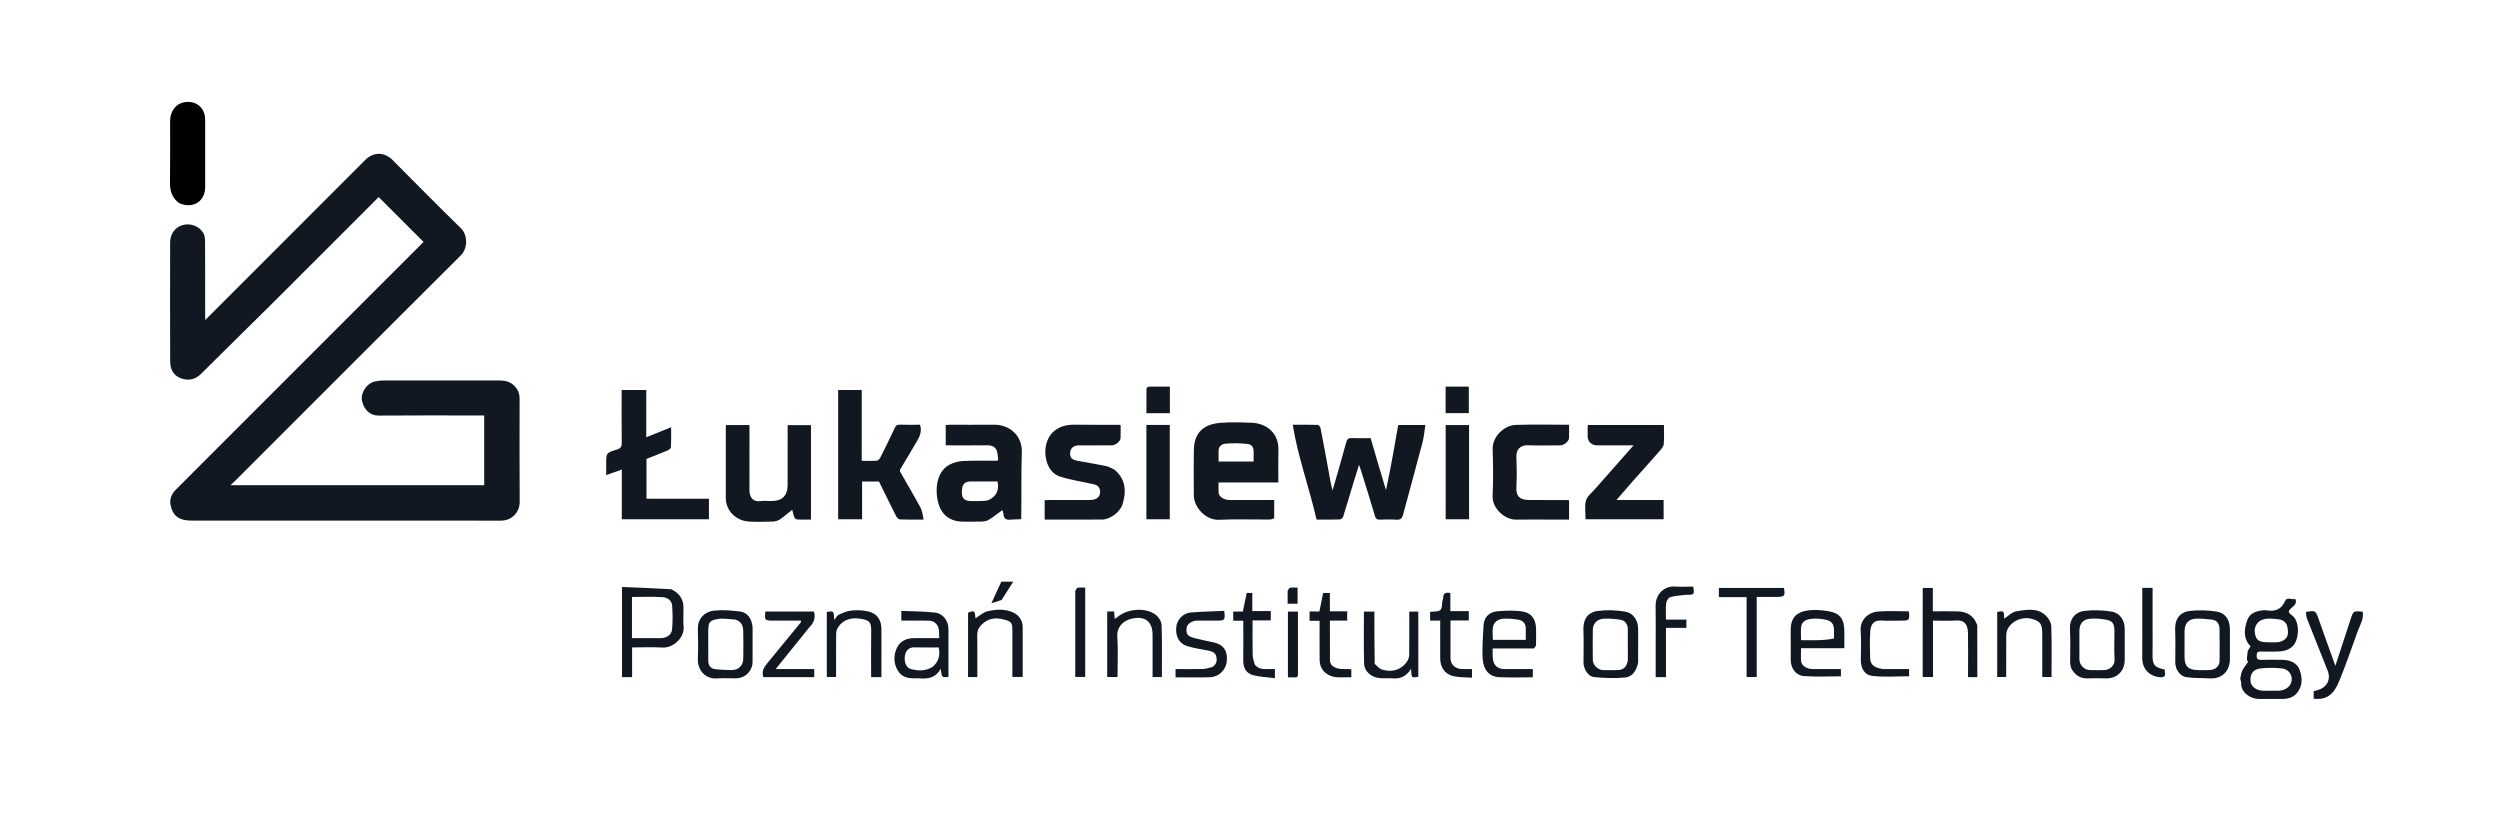 <svg xmlns="http://www.w3.org/2000/svg" width="2425" height="810" viewBox="0 0 2425 810" fill="none"><path d="M351.25 294.25C371.3 274.204 391.1 254.407 410.849 234.662C396.324 220.149 381.847 205.685 367.317 191.167C333.018 225.471 298.67 259.947 264.179 294.279C241.19 317.163 217.886 339.731 194.971 362.688C189.004 368.666 182.284 369.45 175.215 366.834C168.129 364.212 165.097 357.862 165.069 350.62C164.922 312.12 164.951 273.62 165.039 235.12C165.058 226.772 169.872 220.442 177.172 218.316C184.499 216.182 193.13 219.199 197.167 225.894C198.493 228.093 198.912 231.127 198.925 233.783C199.051 258.949 199 284.115 199 310.422C200.731 308.727 201.923 307.582 203.091 306.413C253.412 256.09 303.769 205.803 354.011 155.401C362.219 147.168 372.815 147.131 381.011 155.419C402.926 177.579 424.878 199.707 447.17 221.485C453.822 227.984 453.755 240.951 447.122 247.557C374.02 320.354 301.132 393.365 228.181 466.313C226.887 467.607 225.528 468.837 223.652 470.615C306 470.615 387.669 470.615 469.669 470.615C469.669 448.447 469.669 426.043 469.669 403C468.074 403 466.317 403 464.559 403C432.059 403 399.557 402.84 367.06 403.113C358.948 403.181 352.703 397.182 351.077 388.326C349.706 380.862 356.015 371.722 363.392 370.067C366.385 369.396 369.516 369.049 372.585 369.044C409.918 368.976 447.251 368.954 484.584 369.051C489.979 369.066 495.061 370.195 499.142 374.5C502.526 378.07 504.025 382.007 504.019 386.807C503.983 420.14 503.835 453.474 504.106 486.805C504.182 496.144 497.211 505.059 485.814 505.023C461.815 504.947 437.815 505 413.815 505C337.648 505 261.482 505.035 185.315 504.962C174.223 504.951 167.623 500.845 165.422 489.778C164.31 484.189 166.397 479.216 170.341 475.188C176.987 468.401 183.76 461.739 190.478 455.022C243.985 401.515 297.493 348.007 351.25 294.25Z" fill="#111821"></path><path d="M1344.42 475.42C1347.04 463.351 1349.35 451.112 1351.58 438.859C1353.18 430.091 1354.68 421.305 1356.27 412.255C1364.55 412.255 1372.98 412.255 1382.61 412.255C1381.67 418.087 1381.21 423.879 1379.77 429.41C1373.65 452.743 1367.21 475.99 1360.97 499.29C1360.03 502.795 1358.37 504.385 1354.46 504.097C1349.16 503.707 1343.8 503.913 1338.48 504.037C1335.85 504.098 1334.56 503.5 1333.7 500.548C1329.36 485.595 1324.62 470.756 1320.01 455.881C1319.63 454.659 1319.16 453.467 1318.24 450.887C1315.92 458.357 1313.92 464.648 1312.01 470.967C1308.94 481.119 1306.02 491.314 1302.8 501.416C1302.44 502.528 1300.57 503.847 1299.36 503.885C1292.06 504.114 1284.74 503.999 1277.07 503.999C1270.06 473.321 1259.15 443.774 1253.91 412.003C1262.89 412.003 1270.5 411.888 1278.1 412.142C1279.1 412.176 1280.67 413.976 1280.9 415.168C1283.67 429.293 1286.27 443.454 1288.85 457.616C1289.94 463.641 1290.89 469.693 1292.6 475.684C1297.06 460.118 1301.66 444.591 1305.86 428.955C1306.74 425.671 1308.08 424.836 1311.18 424.941C1317.17 425.143 1323.17 425 1329.53 425C1334.37 441.739 1339.22 458.491 1344.42 475.42Z" fill="#111821"></path><path d="M1235.96 502.765C1234.36 503.498 1232.79 503.962 1231.22 503.967C1214.89 504.021 1198.53 503.43 1182.23 504.191C1170.44 504.742 1157.94 492.971 1157.99 479.959C1158.04 465.293 1157.73 450.622 1158.07 435.964C1158.46 419.115 1168.15 411.429 1183.67 410.156C1193.77 409.328 1204 409.7 1214.15 410.072C1228.39 410.594 1240.44 420.034 1240.05 436.257C1239.8 446.703 1240 457.16 1240 468.022C1220.51 468.022 1201.44 468.022 1182 468.022C1182 471.558 1181.85 474.693 1182.04 477.807C1182.28 481.741 1187.17 484.975 1192.76 484.99C1205.42 485.023 1218.09 485 1230.75 485C1232.37 485 1233.99 485 1235.99 485C1235.99 491.036 1235.99 496.66 1235.96 502.765ZM1216 441.586C1216.18 436.691 1216.33 431.3 1209.96 430.614C1202.91 429.855 1195.71 429.768 1188.65 430.349C1185.59 430.6 1182.1 432.692 1182.02 436.967C1181.94 440.568 1182 444.171 1182 447.721C1193.63 447.721 1204.69 447.721 1216 447.721C1216 445.803 1216 444.162 1216 441.586Z" fill="#111821"></path><path d="M813 435C813 415.858 813 397.216 813 378.287C820.637 378.287 828.041 378.287 835.867 378.287C835.867 400.996 835.867 423.735 835.867 446.999C841.042 446.999 845.834 447.214 850.581 446.851C851.8 446.759 853.291 445.054 853.956 443.737C858.68 434.376 863.356 424.986 867.732 415.461C868.933 412.847 870.171 411.811 873.096 411.923C879.557 412.17 886.033 412 892.396 412C895.243 420.587 890.044 426.608 886.446 432.983C882.172 440.554 877.528 447.916 873.122 455.414C872.797 455.967 872.822 457.043 873.146 457.613C879.745 469.237 886.601 480.721 892.942 492.482C894.663 495.674 894.875 499.68 895.949 503.995C887.372 503.995 880.077 504.156 872.802 503.841C871.54 503.787 869.926 501.943 869.218 500.549C863.593 489.47 858.148 478.3 852.619 467.098C847.26 467.098 841.95 467.098 836.22 467.098C836.22 479.236 836.22 491.312 836.22 503.692C828.407 503.692 821.002 503.692 813 503.692C813 481.023 813 458.261 813 435Z" fill="#111821"></path><path d="M990.589 503.593C986.914 503.954 983.554 503.719 980.256 504.065C976.141 504.498 973.69 503.353 973.377 498.879C973.27 497.352 972.677 495.859 972.402 494.741C967.878 498.02 963.697 501.374 959.175 504.177C957.24 505.376 954.61 505.825 952.268 505.921C946.444 506.16 940.603 505.934 934.771 506.014C923.661 506.168 915.179 501.353 911.22 491.139C906.787 479.699 906.559 458.433 920.905 450.812C924.893 448.694 929.716 447.388 934.227 447.166C945.198 446.628 956.212 446.946 967.208 446.905C967.342 446.904 967.476 446.719 968.187 446.194C967.815 443.383 967.939 440.021 966.842 437.123C965.473 433.509 962.287 431.921 958.199 431.956C944.704 432.072 931.209 432 917.357 432C917.357 425.511 917.357 419.103 917.357 412.288C918.35 412.207 919.608 412.015 920.867 412.013C935.367 411.992 949.867 412.093 964.366 411.974C979.106 411.854 991.701 422.359 991.166 438.764C990.466 460.241 990.954 481.756 990.589 503.593ZM943.718 467C943.054 467 942.391 466.988 941.728 467.002C935.158 467.137 932.906 470.022 933 478.176C933.061 483.453 935.931 485.994 941.843 485.999C945.657 486.003 949.479 486.142 953.283 485.945C955.469 485.832 957.892 485.663 959.75 484.665C966.693 480.937 969.472 475.11 967.539 467C959.872 467 952.271 467 943.718 467Z" fill="#111821"></path><path d="M588 452.891C588 451.581 588 450.748 588 449.915C588 439.383 587.941 439.187 598.237 436.12C601.914 435.025 603.133 433.417 603.088 429.598C602.886 412.622 603 395.642 603 378.332C610.874 378.332 618.611 378.332 626.874 378.332C626.874 393.351 626.874 408.552 626.874 424.14C635.122 420.812 642.791 417.717 650.999 414.404C650.999 421.368 651.169 427.525 650.849 433.655C650.789 434.82 648.986 436.348 647.651 436.914C640.859 439.793 633.956 442.411 627.106 445.115C627.106 458.057 627.106 470.697 627.106 483.743C647.207 483.743 667.272 483.743 687.667 483.743C687.667 490.537 687.667 496.942 687.667 503.675C659.78 503.675 631.721 503.675 603.15 503.675C603.15 487.968 603.15 472.077 603.15 455.493C597.82 457.371 593.157 459.014 588 460.831C588 458.15 588 455.759 588 452.891Z" fill="#111821"></path><path d="M776.193 504C770.784 503.929 770.784 503.929 768.439 494.479C764.581 497.543 760.766 500.897 756.6 503.737C754.721 505.019 752.164 505.825 749.883 505.9C742.062 506.16 734.204 506.386 726.404 505.911C714.307 505.173 704.027 495.776 704.01 483.004C703.98 459.85 704.011 436.696 704.026 413.542C704.026 413.228 704.142 412.915 704.263 412.301C711.605 412.301 719.007 412.301 727 412.301C727 413.816 727 415.413 727 417.009C727 436.499 727.065 455.988 726.964 475.477C726.93 482.109 730.285 487.081 737.575 486.081C741.008 485.61 744.56 486 748.058 486C758.826 486 763.999 480.861 764 470.165C764.002 451.342 764.004 432.519 764.011 413.696C764.011 413.368 764.068 413.039 764.131 412.356C771.491 412.356 778.896 412.356 786.652 412.356C786.652 442.506 786.652 472.898 786.652 504C783.495 504 780.08 504 776.193 504Z" fill="#111821"></path><path d="M1081.13 455.641C1092.29 465.177 1092.62 476.921 1088.8 489.324C1086.51 496.752 1076.65 503.898 1069.07 503.955C1050.59 504.093 1032.11 504 1013.32 504C1013.32 497.759 1013.32 491.688 1013.32 485.234C1014.61 485.161 1016.04 485.013 1017.48 485.011C1030.81 484.993 1044.14 485.043 1057.47 484.982C1064.26 484.951 1067.94 481.254 1066.98 475.537C1066.06 470.13 1061.48 469.912 1057.43 469C1047.55 466.775 1037.41 465.323 1027.85 462.124C1016.09 458.188 1012.56 443.038 1014.38 433.075C1017.22 417.525 1029.41 411.752 1042.01 411.949C1056.5 412.176 1071 412.012 1085.5 412.029C1085.81 412.03 1086.12 412.161 1087 412.361C1087 416.49 1087.14 420.765 1086.95 425.026C1086.82 428.084 1082.03 431.979 1078.67 431.989C1067.84 432.019 1057.01 431.947 1046.18 432.022C1040.72 432.06 1037.63 435.498 1037.99 440.691C1038.3 445.267 1041.65 446.309 1045.23 446.979C1054.44 448.707 1063.71 450.192 1072.89 452.084C1075.66 452.655 1078.22 454.241 1081.13 455.641Z" fill="#111821"></path><path d="M1593 485C1600.14 485 1606.78 485 1613.71 485C1613.71 491.288 1613.71 497.354 1613.71 503.712C1588.71 503.712 1563.66 503.712 1538.01 503.712C1538.01 497.712 1536.9 491.334 1538.38 485.624C1539.45 481.488 1543.83 478.142 1546.93 474.612C1559.21 460.617 1571.57 446.689 1584.55 432C1572.05 432 1560.63 432.01 1549.21 431.996C1543.76 431.989 1540.03 428.304 1540 422.92C1539.99 419.757 1540.01 416.593 1540.04 413.43C1540.04 413.126 1540.19 412.822 1540.35 412.261C1564.67 412.261 1589.06 412.261 1614 412.261C1614 418.519 1614.44 424.83 1613.78 431.023C1613.51 433.553 1611.1 436.045 1609.23 438.18C1600.9 447.701 1592.38 457.059 1583.99 466.53C1578.9 472.278 1573.93 478.125 1567.97 485C1576.85 485 1584.67 485 1593 485Z" fill="#111821"></path><path d="M1522 494.01C1522 497.476 1522 500.452 1522 504C1515.35 504 1508.92 504 1502.49 504C1492 504 1481.5 503.831 1471.02 504.045C1459.25 504.284 1447.35 492.791 1447.84 481.264C1448.49 466.138 1448.41 450.947 1447.87 435.812C1447.44 423.798 1458.67 412.565 1470.53 412.151C1487.47 411.56 1504.45 412.001 1522 412.001C1522 416.473 1522.14 420.744 1521.95 425.001C1521.82 428.056 1517.04 431.978 1513.7 431.988C1503.21 432.02 1492.7 432.318 1482.23 431.89C1475.07 431.598 1470.53 435.711 1470.89 443.493C1471.35 453.464 1471.32 463.486 1470.89 473.46C1470.59 480.559 1473.6 484.827 1482.52 484.957C1495.34 485.144 1508.17 485.036 1520.99 485.062C1521.13 485.063 1521.28 485.177 1522 485.483C1522 487.983 1522 490.751 1522 494.01Z" fill="#111821"></path><path d="M173.529 196.825C166.824 191.699 164.786 185.133 164.903 177.19C165.197 157.201 164.972 137.204 165.013 117.211C165.031 108.707 169.828 101.803 176.439 99.779C188.435 96.107 198.999 103.476 199 115.937C199.001 137.763 199 159.589 199 181.415C199 194.508 188.687 201.97 176.105 197.963C175.338 197.718 174.621 197.312 173.529 196.825Z" fill="black"></path><path d="M2173.02 658.167C2173.7 655.262 2173.98 652.595 2175.1 650.355C2176.61 647.356 2178.78 644.687 2180.75 641.942C2178.68 640.67 2179.93 636.369 2180.15 632.52C2180.25 630.748 2181.89 629.065 2183.07 626.917C2175.89 619.738 2176.44 610.491 2180.05 601.066C2182.58 594.469 2188.6 592.807 2194.9 592.021C2196.05 591.877 2197.25 591.839 2198.39 592.026C2206.52 593.363 2212.78 591.434 2216.44 583.179C2218.54 578.441 2223.18 582.182 2226.43 580.927C2228.39 585.26 2225.38 587.258 2223.04 589.416C2220.37 591.88 2218.28 593.517 2222.95 596.697C2229.4 601.091 2230.36 612.583 2227.41 621.032C2225.19 627.412 2219.8 631.667 2209.59 631.971C2204.1 632.134 2198.6 632.111 2193.11 631.956C2190.15 631.872 2188.91 632.831 2188.92 635.941C2188.94 638.922 2189.91 640.117 2192.99 640.049C2199.98 639.894 2206.98 639.903 2213.97 640.026C2221.45 640.158 2228.14 642.878 2230.76 650.067C2233.49 657.544 2233.5 665.708 2227.97 672.327C2224.54 676.438 2219.4 677.957 2214.01 677.989C2206.35 678.034 2198.69 678.045 2191.03 677.988C2182.45 677.924 2173.65 671.477 2173.94 662.826C2173.99 661.428 2173.34 660.006 2173.02 658.167ZM2210.18 670C2211.46 669.828 2212.79 669.825 2214.01 669.456C2219.85 667.688 2222.99 663.808 2223 658.52C2223.01 653.823 2219.46 649.071 2213.67 648.419C2206.65 647.628 2199.38 647.535 2192.38 648.433C2185.29 649.343 2182.44 653.967 2183 660.745C2183.42 665.757 2188.43 669.774 2194.82 669.971C2199.62 670.119 2204.44 670 2210.18 670ZM2187 610.749C2187.27 620.091 2190.22 623 2199.41 623C2202.9 623 2206.43 623.294 2209.88 622.891C2211.99 622.645 2214.24 621.688 2215.97 620.424C2220.3 617.256 2219.53 612.263 2218.75 608.115C2218.04 604.345 2215.34 601.518 2210.66 600.815C2199.45 599.128 2189.11 599.227 2187 610.749Z" fill="#111821"></path><path d="M1112 417.115C1112 415.186 1112 413.744 1112 412.155C1119.79 412.155 1127.07 412.155 1134.68 412.155C1134.68 442.557 1134.68 472.95 1134.68 503.672C1127.45 503.672 1120.05 503.672 1112 503.672C1112 475.087 1112 446.345 1112 417.115Z" fill="#111821"></path><path d="M1425 495.946C1425 498.753 1425 501.067 1425 503.69C1417.41 503.69 1410.01 503.69 1402.3 503.69C1402.3 473.399 1402.3 443.006 1402.3 412.307C1409.59 412.307 1417 412.307 1425 412.307C1425 439.96 1425 467.708 1425 495.946Z" fill="#111821"></path><path d="M651.076 571.569C658.94 575.252 662.904 581.066 662.988 589.401C663.05 595.558 662.539 601.758 663.102 607.864C664.078 618.443 653.135 628.67 642.682 628.11C633.059 627.594 623.387 628 613.158 628C613.158 637.577 613.158 647.105 613.158 656.808C609.637 656.808 606.685 656.808 603.365 656.808C603.365 628.102 603.365 599.278 603.365 569.406C619.192 570.03 634.993 570.653 651.076 571.569ZM613 589.524C613 599.285 613 609.046 613 619C622.757 619 631.904 619.016 641.051 618.994C646.086 618.982 651.294 615.912 651.839 610.909C652.679 603.192 652.498 595.297 651.996 587.525C651.672 582.516 647.277 579.55 642.977 579.257C633.095 578.582 623.135 579.043 613 579.043C613 582.574 613 585.554 613 589.524Z" fill="#111821"></path><path d="M883.04 602C879.9 602 877.254 602 874.305 602C874.305 599.065 874.305 596.328 874.305 592.574C885.05 593.046 895.932 592.982 906.675 594.171C914.852 595.077 919.983 602.136 919.994 610.302C920.014 625.762 920 641.222 920 656.642C913.511 657.24 913.511 657.24 912.505 648.718C907.912 657.212 900.602 658.695 892.342 658.022C890.521 657.873 888.678 657.997 886.846 658C880.391 658.011 874.569 656.641 870.946 650.596C866.457 643.104 866.635 635.063 870.33 627.751C873.215 622.042 879.11 619.128 885.792 619.029C894.079 618.907 902.369 619 911.043 619C910.656 612.873 911.891 606.733 905.595 603.161C904.403 602.485 902.898 602.078 901.527 602.051C895.532 601.933 889.533 602 883.04 602ZM904.901 646.615C910.595 641.632 912.202 635.431 910.543 628C902.612 628 894.83 628.165 887.06 627.94C882.212 627.8 879.314 630.464 878.143 634.41C876.26 640.759 878.744 647.723 883.191 648.876C890.307 650.721 897.569 651.467 904.901 646.615Z" fill="#111821"></path><path d="M1771 649C1776.14 649 1780.78 649 1785.71 649C1785.71 651.62 1785.71 654.022 1785.71 656.021C1773.8 656.021 1761.76 656.693 1749.85 655.785C1741.89 655.178 1737.06 648.178 1737.01 640.204C1736.96 630.552 1737.07 620.899 1736.98 611.247C1736.88 599.618 1742.37 594.253 1751.61 592.484C1758.88 591.093 1766.88 591.606 1774.23 592.969C1784.77 594.919 1788.62 600.373 1788.97 610.908C1789.16 616.714 1789 622.532 1789 628.743C1775.13 628.743 1761.4 628.743 1747.01 628.743C1747.01 633.207 1746.72 637.313 1747.08 641.361C1747.47 645.624 1752.33 648.841 1758.02 648.98C1762.18 649.082 1766.34 649 1771 649ZM1778.99 619.303C1779 616.813 1779 614.322 1779 611.832C1778.99 605.336 1776.91 602.27 1770.43 601.013C1766 600.153 1761.28 599.723 1756.83 600.273C1752.3 600.833 1747.58 602.624 1747.07 608.352C1746.71 612.422 1747 616.551 1747 621C1752.55 621 1757.66 621.096 1762.77 620.974C1768.16 620.844 1773.54 620.507 1778.99 619.303Z" fill="#111821"></path><path d="M1487.8 628.997C1474.37 629 1461.42 629 1447.83 629C1448.06 633.556 1447.51 638 1448.7 641.922C1450.18 646.851 1454.45 649.064 1459.76 649.02C1468.71 648.946 1477.66 649 1486.8 649C1486.8 651.795 1486.8 654.194 1486.8 656.995C1475.67 656.995 1464.71 657.399 1453.8 656.866C1445.2 656.446 1439.07 650.299 1438.28 639.866C1437.46 629.061 1438.52 618.098 1438.99 607.214C1439.36 598.552 1444.49 593.583 1452.72 592.923C1460.97 592.262 1469.53 591.842 1477.58 593.314C1485.49 594.757 1489.9 600.665 1489.99 610.22C1490.04 615.378 1490.1 620.541 1489.92 625.693C1489.88 626.811 1488.85 627.895 1487.8 628.997ZM1480 608.962C1479.71 604.519 1476.99 601.83 1472.99 601.115C1468.35 600.287 1463.56 599.968 1458.85 600.104C1453.81 600.249 1449.42 602.774 1448.28 607.803C1447.34 611.987 1448.09 616.555 1448.09 620.655C1459.13 620.655 1469.51 620.655 1480 620.655C1480 616.828 1480 613.345 1480 608.962Z" fill="#111821"></path><path d="M1865 618C1865.01 602.176 1865.01 586.853 1865.03 571.529C1865.03 571.216 1865.15 570.904 1865.28 570.297C1868.28 570.297 1871.35 570.297 1874.84 570.297C1874.84 577.619 1874.84 585.03 1874.84 593C1883.17 593 1891.1 592.813 1899.03 593.051C1907.25 593.299 1913.81 596.536 1917.17 604.605C1917.47 605.332 1917.96 606.08 1917.96 606.82C1918.01 623.428 1918 640.036 1918 656.82C1914.94 656.82 1912.32 656.82 1909 656.82C1909 655.008 1909 653.088 1909 651.168C1909 638.842 1909.2 626.512 1908.94 614.192C1908.72 603.838 1903.97 601.368 1897.01 601.884C1889.9 602.409 1882.73 602 1875 602C1875 611.302 1875 620.395 1875 629.487C1875 638.461 1875 647.435 1875 656.703C1871.72 656.703 1868.65 656.703 1865 656.703C1865 644.023 1865 631.262 1865 618Z" fill="#111821"></path><path d="M2163 640.67C2161.92 653.542 2153.12 658.749 2143.07 658.039C2135.53 657.507 2127.86 658.008 2120.45 656.789C2114.22 655.763 2110.01 648.945 2110 642.544C2109.99 632.067 2110.35 621.574 2109.89 611.117C2109.49 601.919 2113.24 593.897 2124.16 592.601C2132.71 591.585 2141.65 591.923 2150.17 593.236C2158.27 594.483 2162.99 600.905 2163 610.272C2163.01 620.25 2163 630.229 2163 640.67ZM2132.66 650C2136.15 650 2139.65 650.089 2143.14 649.98C2148.78 649.802 2152.92 646.21 2152.97 641.225C2153.08 630.75 2153.13 620.271 2152.94 609.798C2152.86 605.204 2150.52 601.705 2145.7 601.074C2140.52 600.397 2135.25 599.892 2130.05 600.108C2122.86 600.407 2119.03 604.954 2119.01 612.192C2118.98 620.506 2119 628.82 2119 637.135C2119 646.354 2122.6 649.995 2132.66 650Z" fill="#111821"></path><path d="M2009.14 648.421C2008.67 646.309 2008.06 644.583 2008.04 642.853C2007.96 632.209 2008.49 621.536 2007.86 610.928C2007.24 600.432 2012.81 593.528 2022.31 592.516C2030.89 591.602 2039.85 591.834 2048.35 593.262C2056.5 594.631 2060.96 601.809 2060.99 610.063C2061.03 620.042 2061.06 630.022 2060.98 640C2060.9 651.155 2053.34 658.304 2042.7 658.027C2036.88 657.876 2031.05 657.825 2025.24 658.044C2017.88 658.321 2012.84 654.921 2009.14 648.421ZM2051 611.772C2050.93 604.905 2049.24 602.228 2042.67 601.058C2037.56 600.147 2032.18 599.667 2027.04 600.2C2020.18 600.912 2017.02 605.285 2017.01 612.212C2016.98 621.357 2016.96 630.503 2017.02 639.648C2017.05 645.145 2021.79 649.901 2027.25 649.985C2031.9 650.057 2036.56 650.156 2041.21 649.957C2046.02 649.751 2051.54 646.071 2051.14 639.644C2050.59 630.699 2051 621.694 2051 611.772Z" fill="#111821"></path><path d="M730 608.317C730 619.775 730.021 630.769 729.994 641.762C729.971 650.947 722.828 657.973 713.535 657.997C707.538 658.012 701.519 657.665 695.55 658.071C683.843 658.868 676.497 649.658 676.917 639.236C677.306 629.59 677.249 619.909 676.933 610.258C676.588 599.724 684.019 593.17 692.572 592.27C700.842 591.4 709.399 592.156 717.716 593.153C724.831 594.005 729.237 599.764 730 608.317ZM713.197 600.989C707.644 600.722 701.958 599.575 696.568 600.388C688.084 601.668 687 603.755 687 612.665C687 621.99 686.967 631.315 687.014 640.639C687.036 645.042 688.849 648.465 693.501 649.043C698.689 649.687 703.952 649.862 709.188 649.963C716.398 650.101 720.904 645.759 720.978 638.682C721.07 629.858 721.176 621.027 720.93 612.209C720.795 607.349 719.402 602.851 713.197 600.989Z" fill="#111821"></path><path d="M1588.99 642.503C1587.42 650.247 1583.78 656.58 1576.02 657.229C1566.08 658.058 1555.94 657.798 1546.02 656.732C1540.27 656.114 1536.01 648.683 1536 642.579C1535.99 632.081 1536.35 621.568 1535.9 611.089C1535.5 601.938 1539.15 593.933 1550.22 592.562C1558.78 591.503 1567.79 591.817 1576.3 593.264C1584.66 594.687 1588.99 601.859 1589 610.558C1589.01 621.056 1589 631.554 1588.99 642.503ZM1579 640.127C1579 630.147 1579.05 620.167 1578.98 610.187C1578.95 605.403 1576.21 601.724 1571.59 601.084C1566.42 600.367 1561.13 599.891 1555.93 600.113C1549.3 600.396 1545.13 604.726 1545.04 610.816C1544.9 620.628 1544.92 630.444 1545.03 640.256C1545.09 645.087 1550 649.87 1554.86 649.977C1559.68 650.083 1564.51 650.119 1569.33 649.968C1574.92 649.793 1578.14 646.694 1579 640.127Z" fill="#111821"></path><path d="M2287.02 612.128C2280.98 628.785 2275.43 645.236 2268.77 661.226C2264.16 672.304 2257.99 679.255 2244.28 677.757C2244.28 675.382 2244.28 672.962 2244.28 670.544C2247.21 669.483 2250.53 668.928 2253.08 667.22C2258.86 663.358 2260.41 657.024 2257.79 650.451C2251.15 633.731 2244.42 617.042 2237.86 600.29C2237.06 598.243 2237.05 595.884 2236.68 593.688C2245.85 591.871 2246.2 592.222 2249.03 600.334C2254.2 615.151 2259.58 629.892 2265.3 645.859C2270.47 630.061 2275.25 615.422 2280.04 600.787C2282.76 592.493 2282.77 592.496 2291.82 593.365C2292.99 600.191 2289.52 605.837 2287.02 612.128Z" fill="#111821"></path><path d="M1074 598.129C1074 596.193 1074 594.743 1074 593.149C1076.42 593.149 1078.38 593.149 1080.75 593.149C1080.9 595.317 1081.04 597.525 1081.23 600.224C1082.18 599.706 1082.93 599.473 1083.45 598.992C1092.63 590.492 1110.78 588.746 1120.85 596.186C1123.76 598.337 1126.6 602.693 1126.73 606.138C1127.33 622.903 1127 639.702 1127 656.744C1123.97 656.744 1121.24 656.744 1118 656.744C1118 643.111 1118 629.512 1118 615.913C1118 602.807 1110.55 597.092 1097.57 600.159C1089.28 602.119 1083.19 608.399 1083.79 617.442C1084.63 630.36 1084 643.375 1084 656.674C1080.78 656.674 1077.71 656.674 1074 656.674C1074 637.434 1074 618.024 1074 598.129Z" fill="#111821"></path><path d="M1333.47 643.95C1335.78 645.93 1337.53 648.353 1339.85 649.176C1350.01 652.785 1359.72 649.654 1365.13 641.202C1366.27 639.415 1366.9 636.987 1366.92 634.845C1367.08 621.061 1367 607.274 1367 593.245C1370.05 593.245 1372.78 593.245 1375.76 593.245C1375.76 614.382 1375.76 635.448 1375.76 656.508C1369.09 657.44 1369.13 658.044 1368.77 648.692C1364.47 655.605 1358.75 658.693 1351.06 658.039C1344.28 657.462 1337.32 659.182 1330.82 655.467C1326.11 652.773 1323.33 648.504 1323.19 643.77C1322.7 627.007 1323 610.221 1323 593.223C1326.43 593.223 1329.49 593.223 1333.16 593.223C1333.16 610.128 1333.16 626.892 1333.47 643.95Z" fill="#111821"></path><path d="M939.025 594.343C945.237 591.874 945.662 592.268 946.185 599.762C949.877 597.512 953.581 593.926 957.89 592.911C966.341 590.921 975.411 590.473 983.37 594.407C988.41 596.898 992.001 601.893 992 608.317C991.999 624.303 992 640.288 992 656.637C988.847 656.637 985.778 656.637 982 656.637C982 654.006 982 651.085 982 648.164C982 635.838 982.001 623.512 981.999 611.186C981.998 604.03 980.994 602.885 973.715 600.924C966.767 599.052 960.178 599.403 954.354 603.993C950.624 606.933 947.903 610.473 947.955 615.705C948.089 629.323 948 642.943 948 656.78C944.901 656.78 942.168 656.78 939.004 656.78C939.004 636.025 939.004 615.418 939.025 594.343Z" fill="#111821"></path><path d="M802 647.96C802 629.508 802 611.551 802 593.636C808.726 592.393 808.726 592.393 809.235 601.407C810.9 599.338 811.852 597.074 813.492 596.331C817.506 594.514 821.764 592.592 826.06 592.202C831.543 591.705 837.36 591.87 842.673 593.194C850.975 595.264 854.998 601.619 854.999 610.3C855.001 625.734 855 641.168 855 656.795C851.528 656.795 848.462 656.795 845 656.795C845 641.989 844.796 627.382 845.071 612.784C845.259 602.817 842.899 601.625 835.077 600.251C826.197 598.69 817.795 600.597 812.554 609.076C811.517 610.754 811.084 613.055 811.066 615.075C810.94 628.862 811 642.651 811 656.719C808.022 656.719 805.288 656.719 802 656.719C802 654.003 802 651.229 802 647.96Z" fill="#111821"></path><path d="M1175.81 647.041C1180.22 644.468 1180.76 640.527 1179.72 636.564C1178.69 632.646 1175.03 631.689 1171.43 630.981C1164.96 629.707 1158.38 628.727 1152.07 626.878C1143.77 624.45 1140.04 617.574 1141 608.039C1141.71 601.068 1147.69 594.666 1155.06 594.09C1165.88 593.244 1176.75 593.029 1187.54 592.547C1188.51 601.578 1188.14 601.999 1180.17 602C1173.85 602 1167.52 601.999 1161.2 602C1156.17 602.001 1151.42 605.307 1151 609.098C1150.32 615.178 1152.09 617.415 1158.95 619.02C1164.74 620.376 1170.52 621.826 1176.36 622.956C1188.82 625.368 1190.76 633.354 1189.94 641.855C1189.23 649.124 1182.85 656.649 1173.46 656.924C1162.5 657.245 1151.53 656.999 1140.29 656.999C1140.29 654.364 1140.29 651.961 1140.29 649C1149.15 649 1158.08 649.148 1167.01 648.913C1169.82 648.839 1172.61 647.738 1175.81 647.041Z" fill="#111821"></path><path d="M1981 621.031C1981 618.206 1981.03 615.875 1980.99 613.546C1980.85 605.139 1978.62 602.298 1970.63 600.247C1961.27 597.845 1950.97 602.392 1947.12 610.834C1946.34 612.533 1946.06 614.59 1946.05 616.484C1945.96 629.782 1946 643.081 1946 656.689C1943.08 656.689 1940.35 656.689 1937.3 656.689C1937.3 635.762 1937.3 614.705 1937.3 593.623C1943.76 592.274 1943.9 592.411 1944.06 600.14C1947.93 597.679 1951.67 593.589 1955.94 592.925C1965.6 591.424 1976.09 589.255 1984.34 597C1987.1 599.585 1989.62 603.923 1989.75 607.548C1990.32 623.818 1990 640.121 1990 656.705C1987.05 656.705 1984.31 656.705 1981 656.705C1981 645.037 1981 633.281 1981 621.031Z" fill="#111821"></path><path d="M785.283 608.222C774.349 621.73 763.682 634.983 752.385 649.019C765.549 649.019 777.58 649.019 789.801 649.019C789.801 651.801 789.801 654.2 789.801 656.8C773.208 656.8 756.813 656.8 740.474 656.8C738.346 650.854 741.443 646.759 744.822 642.664C755.503 629.718 766.12 616.72 776.742 603.726C776.916 603.514 776.846 603.103 776.997 602C771.215 602 765.524 602 759.834 602C756.506 602 753.178 602 749.849 602C741.863 601.999 741.523 601.608 742.37 593.198C758.085 593.198 773.82 593.198 789.526 593.198C791.211 599.048 789.679 603.863 785.283 608.222Z" fill="#111821"></path><path d="M1704 588.039C1704 611.158 1704 633.782 1704 656.703C1700.72 656.703 1697.65 656.703 1694.19 656.703C1694.19 631.06 1694.19 605.335 1694.19 579.197C1685.08 579.197 1676.34 579.197 1667.3 579.197C1667.3 576.065 1667.3 573.329 1667.3 570.293C1688.26 570.293 1709.32 570.293 1730.4 570.293C1731.89 577.88 1731.01 578.999 1723.46 579C1717.16 579.001 1710.86 579 1704 579C1704 582.002 1704 584.773 1704 588.039Z" fill="#111821"></path><path d="M1634.91 577C1629.64 577.662 1624.69 577.819 1620.13 579.236C1618.31 579.802 1616.44 583.039 1616.19 585.245C1615.6 590.298 1616 595.464 1616 600.986C1622.79 600.986 1629.2 600.986 1635.8 600.986C1635.8 603.797 1635.8 606.197 1635.8 609.009C1629.21 609.009 1622.79 609.009 1615.99 609.009C1615.99 625.145 1615.99 640.878 1615.99 656.791C1612.52 656.791 1609.46 656.791 1606 656.791C1606 646.137 1606 635.688 1606 625.239C1606 612.751 1606.17 600.26 1605.95 587.775C1605.74 575.76 1614.98 568.262 1624.58 568.924C1630.52 569.333 1636.52 569 1642.44 569C1643.67 576.999 1643.67 576.999 1634.91 577Z" fill="#111821"></path><path d="M1291.63 645.117C1297.33 650.559 1304.27 648.454 1310.79 649.185C1310.79 651.772 1310.79 654.173 1310.79 657.044C1302.77 656.417 1294.65 658.745 1287.31 653.841C1282.3 650.497 1280.09 645.726 1280.04 639.951C1279.92 627.491 1280 615.03 1280 602.16C1276.7 602.16 1273.62 602.16 1270.28 602.16C1270.28 599.025 1270.28 596.288 1270.28 593.148C1273.32 593.148 1276.41 593.148 1279.8 593.148C1281.05 587.031 1282.22 581.228 1283.45 575.206C1285.41 575.206 1287.49 575.206 1289.97 575.206C1289.97 581.079 1289.97 586.829 1289.97 592.975C1295.77 592.975 1301.18 592.975 1306.79 592.975C1306.79 596.117 1306.79 598.849 1306.79 601.993C1301.22 601.993 1295.81 601.993 1290 601.993C1290 615.337 1289.97 628.275 1290.06 641.212C1290.07 642.425 1290.88 643.631 1291.63 645.117Z" fill="#111821"></path><path d="M1407 639.503C1407.75 645.964 1413.02 649.045 1418.76 649.004C1421.72 648.982 1424.68 649 1427.81 649C1427.81 651.699 1427.81 653.987 1427.81 657.354C1421.75 656.906 1415.45 657.203 1409.54 655.816C1401.48 653.923 1397.02 647.098 1397.01 638.786C1396.98 626.664 1397 614.542 1397 602.014C1393.55 602.014 1390.47 602.014 1387.2 602.014C1387.2 598.867 1387.2 596.128 1387.2 593.516C1390.76 593 1395.04 593.582 1397.16 591.715C1399.07 590.04 1398.59 585.668 1399.22 582.496C1399.37 581.712 1400 580.953 1399.95 580.211C1399.65 575.289 1402.35 574.334 1406.84 575.252C1406.84 580.87 1406.84 586.638 1406.84 592.821C1412.94 592.821 1418.68 592.821 1424.71 592.821C1424.71 595.962 1424.71 598.698 1424.71 601.854C1419.04 601.854 1413.29 601.854 1407 601.854C1407 614.524 1407 626.79 1407 639.503Z" fill="#111821"></path><path d="M1826.36 649C1835.1 649 1843.39 649 1851.83 649C1851.83 651.739 1851.83 654.031 1851.83 655.998C1840.1 655.998 1828.17 656.97 1816.51 655.664C1808.41 654.758 1805 648.383 1805 639.954C1805 630.627 1805.59 621.253 1804.84 611.986C1804.02 601.687 1811.74 593.954 1821.83 593.172C1831.72 592.405 1841.73 593.005 1851.64 593.005C1852.44 601.647 1852.13 601.999 1844.1 602C1837.78 602 1831.43 602.309 1825.12 601.922C1817.22 601.436 1814.62 605.815 1814.15 612.568C1813.54 621.186 1813.84 629.882 1814.05 638.538C1814.2 644.61 1817.95 647.702 1826.36 649Z" fill="#111821"></path><path d="M1217.12 644.61C1220.34 648.709 1224.48 649.17 1228.87 649.016C1231.35 648.928 1233.84 649 1236.66 649C1236.66 651.539 1236.66 653.942 1236.66 657.838C1229.39 656.874 1221.81 656.737 1214.79 654.675C1208.8 652.915 1205.85 647.621 1205.95 640.885C1206.13 628.092 1206 615.294 1206 602.09C1202.63 602.09 1199.55 602.09 1196.24 602.09C1196.24 598.948 1196.24 596.21 1196.24 593.202C1199.26 593.202 1202.21 593.202 1205.55 593.202C1206.82 587.123 1208.06 581.209 1209.33 575.161C1211.05 575.161 1212.69 575.161 1214.73 575.161C1214.73 580.819 1214.73 586.564 1214.73 592.731C1220.84 592.731 1226.58 592.731 1232.66 592.731C1232.66 595.87 1232.66 598.608 1232.66 601.762C1227.14 601.762 1221.39 601.762 1215 601.762C1215 613.245 1214.87 624.333 1215.09 635.415C1215.14 638.389 1216.24 641.342 1217.12 644.61Z" fill="#111821"></path><path d="M2097.03 657C2086.23 656.807 2077.95 650.014 2077.98 638.261C2078.05 617.1 2078 595.939 2078 574.778C2078 573.32 2078 571.862 2078 570.205C2081.47 570.205 2084.53 570.205 2088 570.205C2088 583.526 2088 596.647 2088 609.767C2088 618.098 2088.16 626.433 2087.96 634.759C2087.69 646.133 2090.74 647.321 2100.14 649.639C2098.74 651.948 2102.61 655.858 2097.03 657Z" fill="#111821"></path><path d="M1043 573.181C1043.78 571.799 1044.45 570.273 1045.35 570.125C1047.62 569.753 1049.98 570.002 1052.66 570.002C1052.66 598.828 1052.66 627.561 1052.66 656.647C1049.82 656.647 1046.75 656.647 1043 656.647C1043 629.15 1043 601.407 1043 573.181Z" fill="#111821"></path><path d="M1254.95 657C1252.83 657 1251.19 657 1249.28 657C1249.28 635.691 1249.28 614.624 1249.28 593.278C1252.32 593.278 1255.39 593.278 1259 593.278C1259 598.02 1259 602.796 1259 607.571C1259 622.732 1258.94 637.892 1259.05 653.051C1259.07 655.799 1258.83 657.693 1254.95 657Z" fill="#111821"></path><path d="M1407.11 375C1413.23 375 1418.86 375 1424.74 375C1424.74 383.692 1424.74 392.089 1424.74 400.744C1417.3 400.744 1409.91 400.744 1402.25 400.744C1402.25 392.3 1402.25 383.904 1402.25 375C1403.74 375 1405.18 375 1407.11 375Z" fill="#111821"></path><path d="M1114.2 375.003C1121.31 375 1127.93 375 1134.77 375C1134.77 383.756 1134.77 392.152 1134.77 400.775C1127.24 400.775 1119.84 400.775 1112.01 400.775C1112.01 392.693 1111.97 384.75 1112.08 376.809C1112.09 376.2 1113.15 375.606 1114.2 375.003Z" fill="#111821"></path><path d="M971.573 581.942C968.422 583.072 965.575 583.935 961.679 585.116C965.301 577.225 968.305 570.681 971.286 564.186C974.895 564.186 978.339 564.186 982.867 564.186C978.951 570.417 975.414 576.046 971.573 581.942Z" fill="#111821"></path><path d="M1249 573.172C1249.78 571.794 1250.45 570.273 1251.35 570.125C1253.62 569.754 1255.98 570.002 1258.65 570.002C1258.65 575.148 1258.65 580.221 1258.65 585.65C1255.82 585.65 1252.75 585.65 1249 585.65C1249 581.822 1249 577.738 1249 573.172Z" fill="#111821"></path></svg>